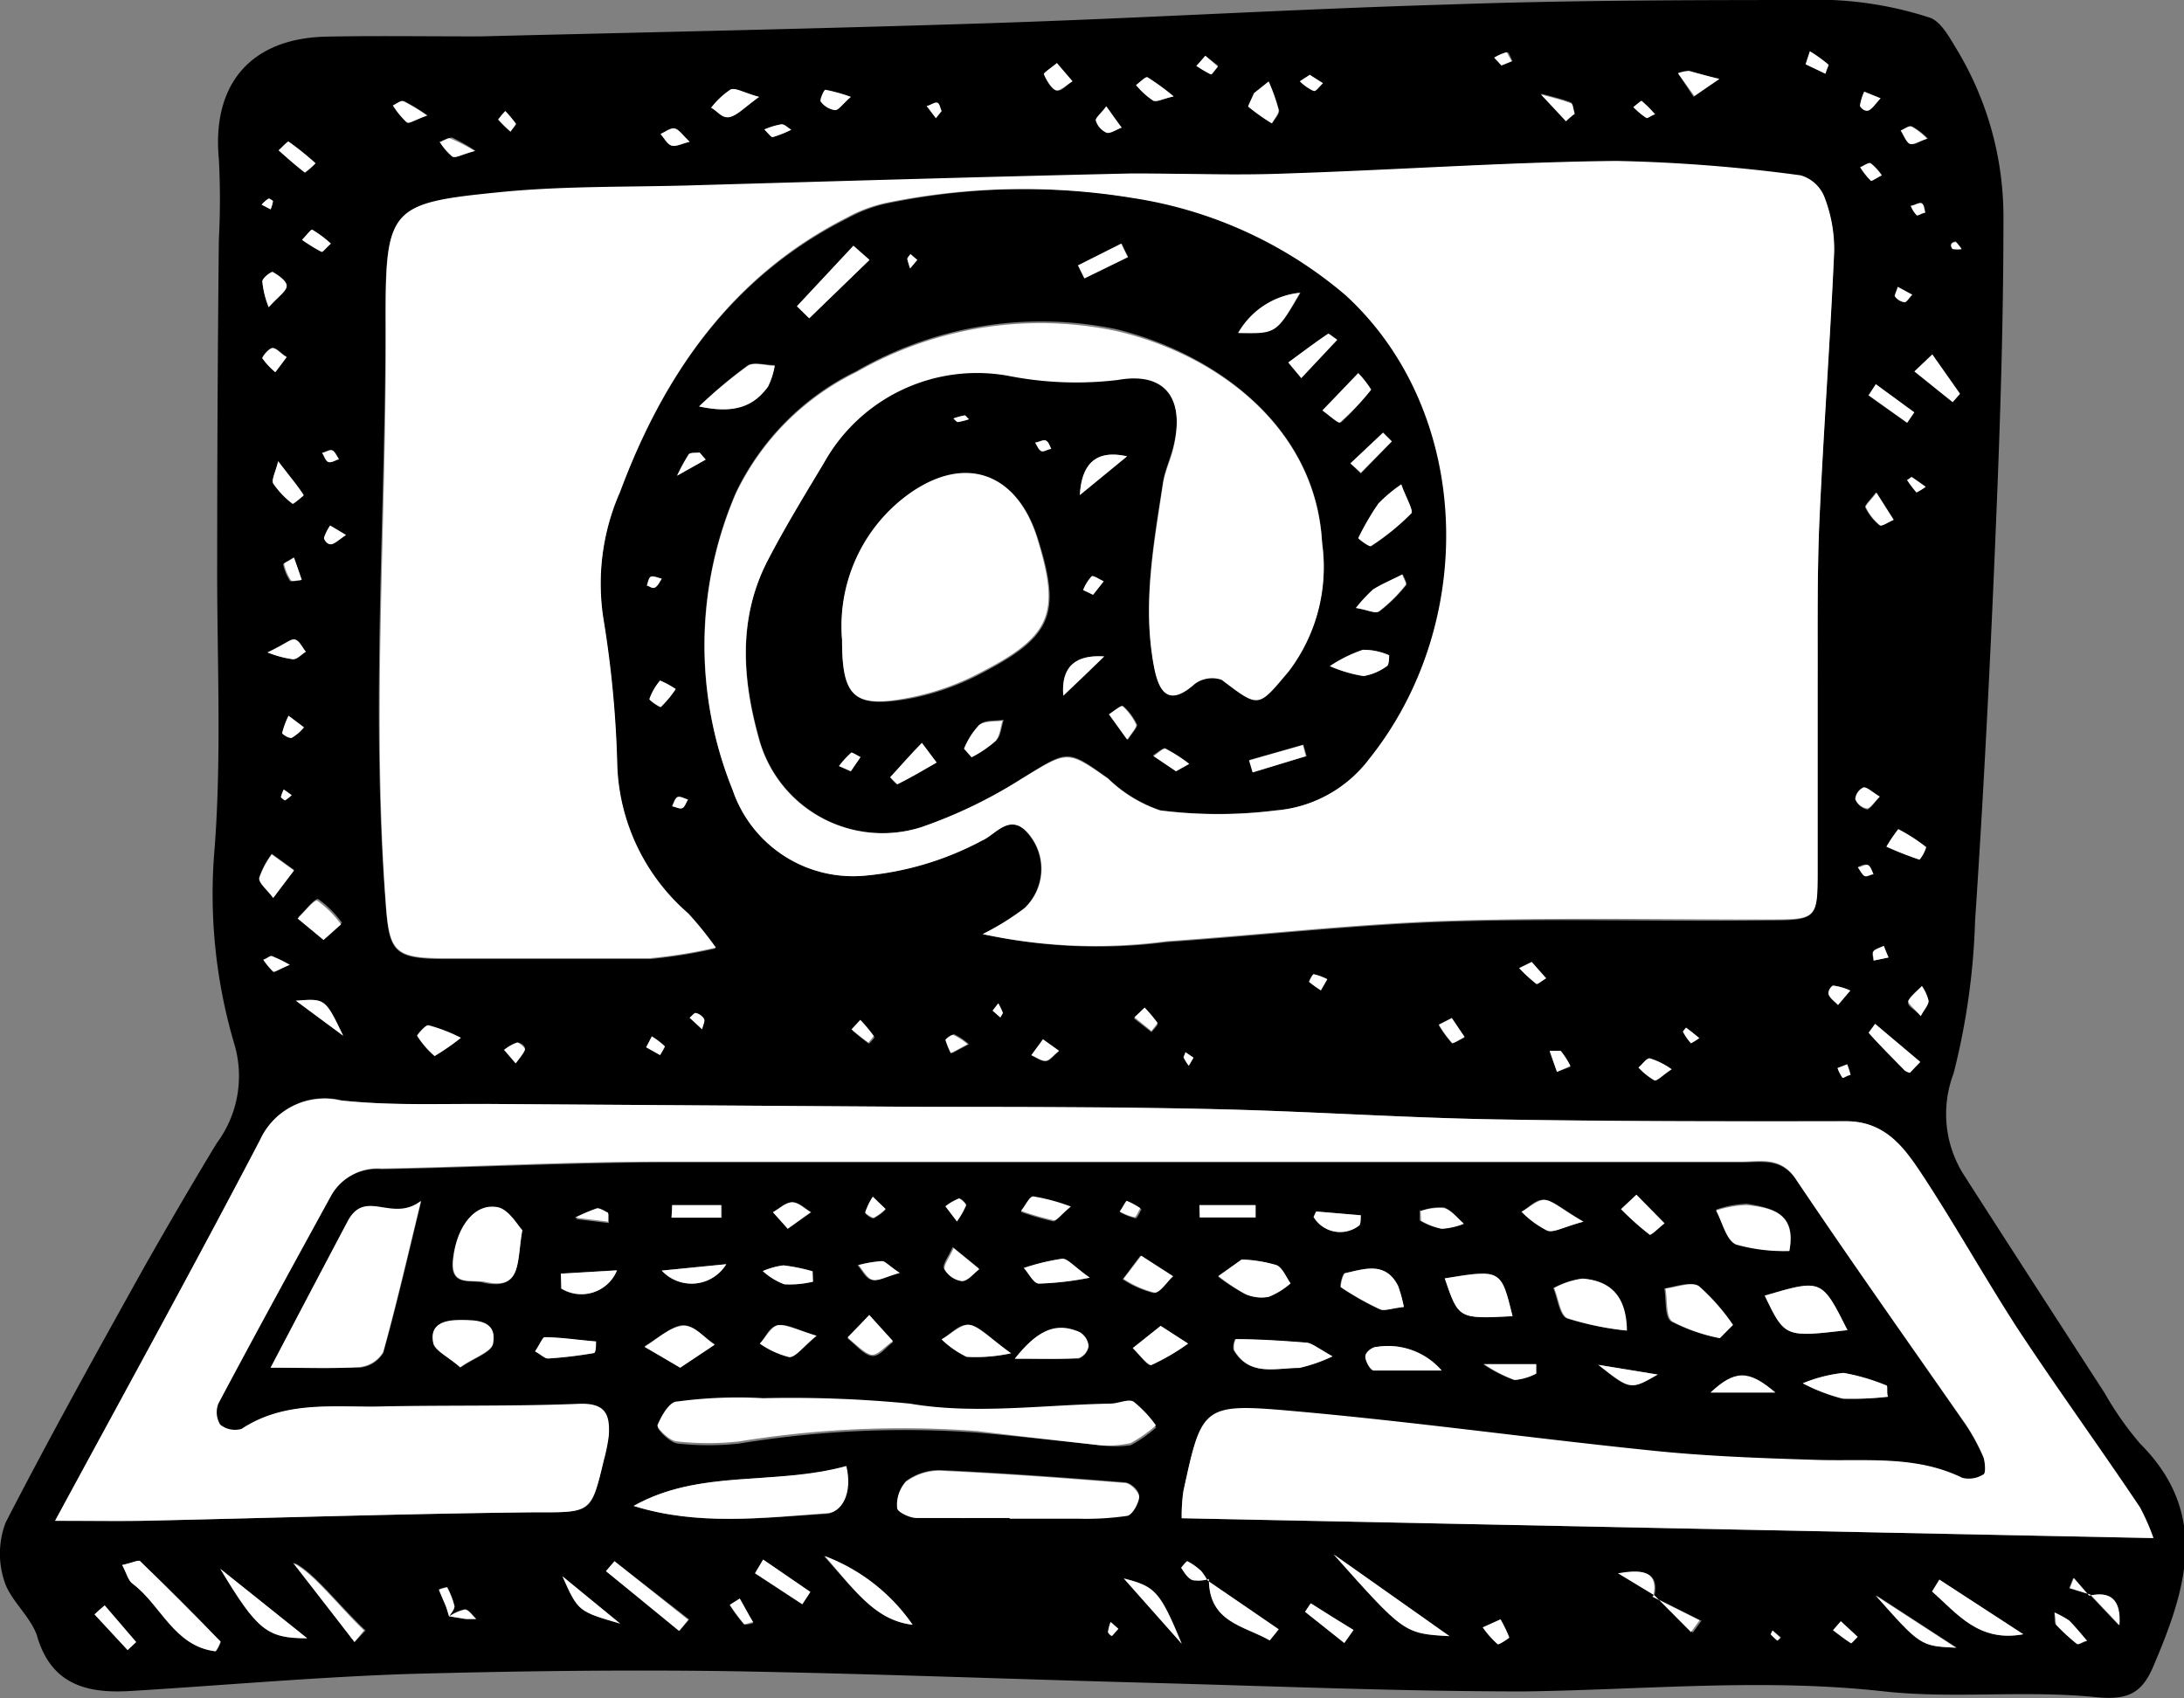 <svg xmlns="http://www.w3.org/2000/svg" width="92.41" height="71.86" viewBox="0 0 92.41 71.86"><rect x="0" y="0" width="92.41" height="71.86" fill="#808080" stroke="none"/><title>Computer</title><path d="M20.32,1.54c6.86-.17,14.22-.32,21.57-.56C48.36.77,54.83.38,61.3.19,66.7,0,72.11,0,77.51,0a15.4,15.4,0,0,1,4.12.74c.47.14.84.81,1.14,1.31a13.71,13.71,0,0,1,2,7.26c0,4.64-.16,9.28-.36,13.92-.22,5.25-.49,10.5-.84,15.74a29.68,29.68,0,0,1-.91,6.46,4.81,4.81,0,0,0,.39,4.22c2,3.12,4,6.21,6,9.3a13.65,13.65,0,0,0,1.5,2.14c3,3,1.93,6.23.54,9.48-.48,1.1-1.08,1.39-2.43,1.25-3-.3-6,.08-8.93-.24-5.08-.57-10.14-.07-15.21,0-5.25,0-10.5-.22-15.74-.36-6-.16-12.06-.4-18.09-.5-4.46-.06-8.92,0-13.37.12-3.92.13-7.84.48-11.77.72-1.87.12-3.41-.26-4-2.39C1.22,68.32.4,67.68.17,66.87a3.7,3.7,0,0,1,.07-2.44c1.88-3.65,3.88-7.25,5.88-10.84,1-1.76,2-3.48,3.05-5.21a4.76,4.76,0,0,0,.75-4.18,22.34,22.34,0,0,1-.84-8.29c.31-4.07.09-8.19.11-12.28q0-6.73.07-13.48a32.52,32.52,0,0,0,0-3.42c-.3-3.18,1.36-5.12,4.57-5.18C15.79,1.51,17.81,1.54,20.32,1.54ZM19,68.4l.72.1.43,0c-.16-.14-.32-.4-.48-.4a1.8,1.8,0,0,0-.67.3c.08-.14.25-.31.23-.44a3.4,3.4,0,0,0-.31-.8,1.51,1.51,0,0,0-.35.1l.28.66C18.94,68.1,19,68.25,19,68.4Zm69.37-.87-.65-.75-.17.43.87.27,1.23,1.3C89.76,67.7,89.3,67.32,88.4,67.53ZM70,67.51l1.63,1.58.36-.5-2-1c.27-1.17-.6-1.14-1.49-1ZM51.09,66.9a2,2,0,0,0-.27-.42,2.64,2.64,0,0,0-.58-.41s-.28.25-.26.28c.13.19.27.44.48.52a1.54,1.54,0,0,0,.7-.05c0,1.85,1.5,2,2.57,2.6.13-.16.26-.31.38-.47C53.11,68.26,52.1,67.58,51.09,66.9ZM41.58,39.53a22.7,22.7,0,0,0,7.78.34c3.93-.27,7.85-.72,11.78-.86,4.55-.15,9.1,0,13.65-.06,2.06,0,2.09-.05,2.11-2,0-2.64,0-5.27,0-7.91,0-2.28,0-4.56.07-6.84.17-3.84.46-7.68.63-11.53a6.13,6.13,0,0,0-.42-2.31,1.54,1.54,0,0,0-1-.9,68.1,68.1,0,0,0-7.8-.61c-4.64,0-9.28.38-13.92.53-2.19.07-4.38-.07-6.57,0-6.28.14-12.57.33-18.85.51-2.63.07-5.27,0-7.88.28-4.65.46-4.86.65-4.85,5.35,0,8.22-.63,16.44,0,24.66.15,2.12.33,2.39,2.49,2.41,2.9,0,5.79,0,8.69,0a21.48,21.48,0,0,0,2.79-.45,14.86,14.86,0,0,0-1.17-1.45,8.69,8.69,0,0,1-3-6.23,45.11,45.11,0,0,0-.59-6.26,9.65,9.65,0,0,1,.71-5.36c1.86-5,4.75-9.15,9.65-11.61a6.07,6.07,0,0,1,1.66-.62A28.79,28.79,0,0,1,48,8.37a18.07,18.07,0,0,1,9,4.11c5.34,4.91,5.61,13.85,1,19.63A5.55,5.55,0,0,1,54,34.29a19.6,19.6,0,0,1-4.9,0,5.85,5.85,0,0,1-2.21-1.35c-1.75-1.26-1.7-1.21-3.64,0A20.21,20.21,0,0,1,39,35a5.42,5.42,0,0,1-6.86-3.68c-.73-2.58-.93-5.19.38-7.68.73-1.4,1.55-2.74,2.36-4.09a7.41,7.41,0,0,1,7.82-3.67A14.82,14.82,0,0,0,47.3,16c2-.36,2.85.81,2.35,2.88-.12.51-.36,1-.44,1.51-.4,2.58-.88,5.15-.38,7.76.2,1.05.61,1.7,1.73.71a1.24,1.24,0,0,1,1.13-.17c1.6,1.21,1.53,1.2,2.85-.37a7.26,7.26,0,0,0,1.4-5.4c-.27-4.91-4.58-8-8.75-9a15.62,15.62,0,0,0-10.95,1.78,11,11,0,0,0-5.1,5.13A16.3,16.3,0,0,0,31,33.43a5.38,5.38,0,0,0,5.54,3.63,12.93,12.93,0,0,0,5-1.49c.61-.26,1.23-1.25,2-.24a2.29,2.29,0,0,1-.2,3.1A11.18,11.18,0,0,1,41.58,39.53ZM2.33,64.36c1.56,0,2.61,0,3.66,0,5.51-.12,11-.3,16.54-.36,2.5,0,2.5.09,3-2.21a7.21,7.21,0,0,0,.2-1c.06-.93-.15-1.41-1.32-1.35-2.78.14-5.56.05-8.35.11-2,0-4-.26-5.87.95a1,1,0,0,1-.9-.18,1,1,0,0,1-.08-.89c1.56-2.94,3.16-5.86,4.76-8.78a2.25,2.25,0,0,1,2.18-1.17c3.91-.07,7.83-.27,11.74-.29,10.6,0,21.2,0,31.8,0,4.65,0,9.3,0,14,0,.84,0,1.69-.21,2.33.76,2.34,3.48,4.77,6.91,7.16,10.36a8.49,8.49,0,0,1,.75,1.39c.09.22.13.66,0,.72a1.15,1.15,0,0,1-.9.15c-2-1-4.11-.69-6.2-.76-2.27-.07-4.55-.15-6.81-.38-5.12-.52-10.22-1.24-15.35-1.69-3.8-.34-3.82-.2-4.6,3.4A7.56,7.56,0,0,0,50,64.25l41.09.84a9.5,9.5,0,0,0-.57-1.3c-1.73-2.53-3.51-5-5.19-7.58-1.39-2.12-2.63-4.34-4-6.46-.76-1.15-1.56-2.3-3.24-2.3-5,0-9.94,0-14.91-.08-3.91-.07-7.81-.34-11.72-.43-4.16-.09-8.33-.07-12.49-.1l-18-.12c-2.17,0-4.34.08-6.49-.15A3,3,0,0,0,11,48.25C8.25,53.51,5.39,58.71,2.33,64.36Zm33.3-37.28c0,2.46.51,2.93,3,2.46a10.91,10.91,0,0,0,2.91-1.05c3-1.56,3.39-2.52,2.36-5.75-.92-2.85-3.24-3.5-5.64-1.62A6.89,6.89,0,0,0,35.63,27.08ZM46.52,61.16a4.57,4.57,0,0,0,1.33,0,5.76,5.76,0,0,0,1.07-.75,5,5,0,0,0-.94-1c-.23-.14-.66.07-1,.08-2.83,0-5.73.46-8.47,0a52,52,0,0,0-6.21-.23,19.15,19.15,0,0,0-3.63.14c-.34,0-.67.63-.84,1,0,.11.52.66.84.69a12,12,0,0,0,2.61,0,43.16,43.16,0,0,1,10.09-.46C43.18,60.79,45,61,46.52,61.16ZM11.45,57.88c1.55,0,2.67,0,3.77,0a1.31,1.31,0,0,0,1-.63c.54-1.94,1-3.9,1.6-6.4-1.23.94-2.35-.55-3.1.86C13.7,53.59,12.7,55.5,11.45,57.88Zm31.27,6.36v0c1,0,1.93,0,2.89,0a12.1,12.1,0,0,0,2.09-.12c.23,0,.49-.51.5-.79s-.37-.58-.6-.6c-2.61-.21-5.23-.4-7.84-.52a2.38,2.38,0,0,0-1.43.47A1.43,1.43,0,0,0,38,63.8c0,.16.52.41.81.42C40.09,64.26,41.4,64.24,42.72,64.24Zm-15.91-.51c2.69.84,5.41.51,8.09.34.68,0,1.14-.9.86-2C32.75,62.88,29.6,62.16,26.81,63.73ZM22.1,52.06c-.19-.19-.52-.81-1-.91-1-.24-1.78.74-1.94,2.15-.15,1.2.78.82,1.36,1C22.1,54.6,21.86,53.39,22.1,52.06ZM5.17,66.23c.19.36.25.65.44.79,1.21.91,1.75,2.64,3.5,2.86.06,0,.26-.37.22-.41-1.11-1.15-2.25-2.29-3.4-3.4C5.87,66,5.62,66.13,5.17,66.23Zm73-9.94c-1.09-2.17-1.09-2.17-3.5-1.46C75.52,56.6,75.52,56.6,78.17,56.29Zm-2.46-3.35c.33-1.6-.74-1.82-1.79-2a4.45,4.45,0,0,0-1.31.25c.27.5.43,1.26.85,1.44A7.39,7.39,0,0,0,75.71,52.94ZM64,55.7c-.52-2-.52-2-2.87-1.6C61.75,55.82,61.75,55.82,64,55.7Zm4.8.61c0-1.5-.73-2.11-1.87-2.2a3.51,3.51,0,0,0-1.21.4c.19.45.26,1.15.57,1.28A12.62,12.62,0,0,0,68.84,56.31ZM56.38,57.4c-.68-.36-.89-.56-1.12-.58-1-.08-2-.12-3-.15a.76.76,0,0,0-.07.46c.66,1.14,1.78.74,2.76.76A6.67,6.67,0,0,0,56.38,57.4Zm16.39-.77.51-.56a8.77,8.77,0,0,0-1.44-1.64c-.3-.21-.93,0-1.42.1.09.49,0,1.22.3,1.4A7.52,7.52,0,0,0,72.77,56.63ZM56.43,65.78c3,3.35,3,3.35,4.9,3.46ZM52.54,53.3l-1,.73a8.67,8.67,0,0,0,1.13.73,1.68,1.68,0,0,0,1,.12,3.19,3.19,0,0,0,.92-.57c-.19-.26-.33-.65-.59-.77A6,6,0,0,0,52.54,53.3ZM9.32,66.39c1.57,2.62,2,2.94,3.66,2.94ZM29.58,17.2c1.52.33,2.33,0,2.92-.87a3.13,3.13,0,0,0,.28-.88c-.38,0-.86-.14-1.13,0A19.64,19.64,0,0,0,29.58,17.2Zm-.8,40.68,1.46-1c-.46-.29-.94-.84-1.37-.8s-1.07.57-1.6.89Zm-9.31,0c.56-.39,1.32-.64,1.39-1,.19-1-.73-1-1.4-1s-1.31.17-1.12,1C18.42,57.19,19,57.43,19.47,57.86ZM59.4,55.31a5.66,5.66,0,0,0-.26-.89c-.53-1.05-1.42-.72-2.24-.54-.1,0-.23.56-.17.6a12.21,12.21,0,0,0,1.65.93C58.58,55.49,58.87,55.37,59.4,55.31ZM85.61,69.16l-3.55-2.31-.31.5C82.82,68.29,83.72,69.51,85.61,69.16ZM59.29,20.5a6.15,6.15,0,0,0-.94.81,11.12,11.12,0,0,0-.85,1.46s.47.39.53.34a10.21,10.21,0,0,0,1.68-1.38C59.82,21.62,59.52,21.12,59.29,20.5ZM15,69.49l.47-.49c-1.16-1.09-2.13-2.4-3-2.86ZM76.28,58.54a7.7,7.7,0,0,0,1.66.65,13.49,13.49,0,0,0,1.9-.08c0-.16,0-.46-.07-.48A8.58,8.58,0,0,0,78,58.1,6.25,6.25,0,0,0,76.28,58.54Zm-33.5-1.27c-.89-.64-1.28-1.12-1.74-1.2s-.8.39-1.2.61a4.07,4.07,0,0,0,1.06.74A7.07,7.07,0,0,0,42.78,57.27ZM26,66.07l-.36.42L28.77,69l.39-.47Zm12.58,2.69a7.92,7.92,0,0,0-3.72-2.91C36.24,67.39,37.06,68.57,38.62,68.76Zm9.67-15.62-.75,1a4.21,4.21,0,0,0,1.31.58c.24,0,.52-.45.79-.69ZM36.79,11l-.68-.6-2.39,2.56.52.51ZM61,58a3,3,0,0,0-2.75-1c-.16,0-.48.27-.48.41s.22.58.36.59C58.93,58,59.76,58,61,58ZM34.55,56.53c-.78-.24-1.22-.51-1.62-.45s-.52.51-.78.78a3.73,3.73,0,0,0,1.24.57C33.66,57.45,34,57,34.55,56.53ZM50,69.56c-.92-2.24-1.12-2.42-2.44-2.76ZM67,51.7c-.85-.5-1.22-.86-1.62-.92s-.67.32-1,.5a4.07,4.07,0,0,0,1.09.8C65.71,52.18,66.11,51.93,67,51.7Zm12.4,15.82c1.9,2.14,1.9,2.14,3.4,2.21ZM49.11,56.11l-1.18.94c.26.25.62.77.78.72a9.17,9.17,0,0,0,1.56-.91Zm-12.33-.46-.91,1c.34.26.66.67,1,.73s.61-.37.92-.58Zm6.16,1.85c1.19,0,2,0,2.7,0a.67.67,0,0,0,.42-.51.77.77,0,0,0-.38-.59C44.71,56,43.92,56.24,42.94,57.5ZM50.75,51l0,.52h2.36V51Zm6.72-35.21L56,17.37c.25.18.68.56.74.51A10.93,10.93,0,0,0,58,16.49,4.39,4.39,0,0,0,57.47,15.79Zm-9.78,3.52c-1.38-.3-1.93.39-2,1.64Zm4.7-5.22c1.64,0,1.64,0,2.64-1.7A3.41,3.41,0,0,0,52.39,14.09Zm5,11.64c.51.08.84.24,1,.13a6.42,6.42,0,0,0,1.11-1.1c.06-.06-.09-.3-.14-.45-.41.21-.84.39-1.23.63A6.39,6.39,0,0,0,57.37,25.73ZM46.72,27.78c-1.2-.08-1.83.42-1.73,1.66C45.57,28.89,46.15,28.34,46.72,27.78Zm9.55.41a5.85,5.85,0,0,0,1.41.42,2.33,2.33,0,0,0,1-.43c.09-.06.1-.45.08-.45a2.66,2.66,0,0,0-1.11-.23A6,6,0,0,0,56.27,28.19ZM11.56,38l.88-1.19-.94-.68a3.61,3.61,0,0,0-.53,1C10.94,37.38,11.28,37.64,11.56,38Zm2.13,1.76.78-.71a4.4,4.4,0,0,0-1-1c-.13-.07-.55.48-.84.75ZM80.81,45.4l.44-.46-1.91-1.61c-.09.13-.29.35-.27.38.49.54,1,1.06,1.52,1.59A.74.74,0,0,0,80.81,45.4ZM69.24,50.56l-.65.61a12.29,12.29,0,0,0,1.21,1.08c.06,0,.41-.31.63-.48ZM46.11,54.07c-.68-.48-.94-.82-1.17-.8a9.31,9.31,0,0,0-1.62.39c.22.24.41.64.64.66A12.72,12.72,0,0,0,46.11,54.07ZM22.64,57.19c.26.14.41.31.56.3a18.13,18.13,0,0,0,1.93-.23c.05,0,.06-.32.09-.49-.73-.06-1.45-.14-2.18-.18C23,56.59,22.86,56.85,22.64,57.19ZM32.29,66l-.35.58,2,1.31.34-.52Zm23-34-.14-.49-2.28.65.15.51Zm-14.46-.33.33.34a4.9,4.9,0,0,0,1-.68c.2-.21.21-.57.31-.87-.35.05-.79,0-1,.19A3.26,3.26,0,0,0,40.79,31.69ZM55.58,51.5a1.31,1.31,0,0,0,1.92.37c.08,0,0-.29.08-.44l-1.88-.16S55.64,51.38,55.58,51.5ZM14.52,43.83c-.76-1.58-.76-1.58-2-1.48ZM23.73,53.9l0,.63a1.62,1.62,0,0,0,2.35-.77ZM54.51,15.34l.55.66,1.52-1.62c-.13-.09-.34-.29-.38-.26C55.62,14.51,55.07,14.93,54.51,15.34ZM39.63,32.27,39,31.44c-.45.48-.9,1-1.34,1.45,0,0,.26.32.3.3C38.5,32.93,39,32.63,39.63,32.27ZM56.88,69.53l.39-.55c-.61-.37-1.21-.75-1.81-1.13l-.24.36ZM28.44,51c0,.18,0,.36,0,.53h2.1V51Zm16.87.11a8.21,8.21,0,0,0-1.59-.43c-.16,0-.34.4-.52.61a11.4,11.4,0,0,0,1.38.4C44.72,51.66,44.9,51.39,45.31,51.06ZM23.8,66.71c.66,1.48.66,1.48,2.44,2ZM34.4,54.24l0-.44a7.67,7.67,0,0,0-1.23-.25,3.24,3.24,0,0,0-.87.24,2.84,2.84,0,0,0,.91.56A4.27,4.27,0,0,0,34.4,54.24Zm33.23,3.52c1.33,1.07,1.33,1.07,2.51.41Zm-22-46.53.27.55,1.84-.9c-.1-.19-.19-.38-.28-.57ZM32.12,4.1c-.66-.18-1-.4-1.21-.31a3.49,3.49,0,0,0-.82.77c.27.14.57.44.8.39S31.51,4.54,32.12,4.1Zm47.7,31.73a14.34,14.34,0,0,0,1.4.55,1.5,1.5,0,0,0,.28-.53,7.4,7.4,0,0,0-1.18-.76A7,7,0,0,0,79.82,35.83ZM19.5,43.92a6.82,6.82,0,0,0-1.37-.53c-.14,0-.51.4-.48.44a3.79,3.79,0,0,0,.74.86A10.1,10.1,0,0,0,19.5,43.92ZM81.76,15l-.73.7L82.62,17l.31-.35ZM53.68,3.45l-.6.49c-.09.2-.3.52-.25.57a8.75,8.75,0,0,0,1,.71c.11-.19.32-.4.29-.56A7.89,7.89,0,0,0,53.68,3.45ZM5.4,69.83l.36-.34L4.43,67.94c-.15.12-.29.25-.43.38Zm67-10.9h2.73C74,58,73.35,58,72.38,58.93ZM65,58.13l0-.4H62.75a6,6,0,0,0,1.3.67A2.44,2.44,0,0,0,65,58.13ZM28,53.77a1.72,1.72,0,0,0,2.73-.27Zm12.31-1c-.19.43-.45.75-.37.92a1,1,0,0,0,.73.48c.25,0,.48-.32.73-.51Zm19.76-1.57,0,.45A2.85,2.85,0,0,0,61,52a2.82,2.82,0,0,0,.91-.25c-.27-.23-.51-.56-.83-.66A2.42,2.42,0,0,0,60.11,51.25ZM11.77,19.52c-.12.49-.29.79-.21.94a3.71,3.71,0,0,0,.82.86s.48-.34.47-.36C12.65,20.63,12.4,20.34,11.77,19.52Zm26.3,34.35c-.45-.3-.62-.5-.79-.5a5.27,5.27,0,0,0-1,.17c.19.22.35.56.59.62S37.47,54,38.07,53.87ZM49.76,32.64l.53-.34a6.77,6.77,0,0,0-1-.64c-.1,0-.34.2-.51.31Zm37.17,35.6c0,.35,0,.46.06.51a8.65,8.65,0,0,0,.89.82c.07.05.28-.08.43-.13-.25-.29-.49-.59-.76-.86A4,4,0,0,0,86.93,68.24ZM44.72,2.67c-.25.21-.57.41-.55.47.11.26.28.59.51.68s.46-.24.7-.38Zm-7.79,48a2.77,2.77,0,0,0-.32.66c0,.05.27.26.36.23a2,2,0,0,0,.5-.37ZM33.33,52l1-.7c-.26-.15-.53-.43-.79-.42s-.54.27-.81.42Zm28.1-8.89-.55.28a4.9,4.9,0,0,0,.56.77c.05,0,.35-.16.53-.25ZM79.37,16.26l-.32.47,1.63,1.16.3-.44ZM66.26,5.13c.13-.11.25-.23.37-.35-.06-.15-.07-.41-.17-.45-.41-.16-.84-.25-1.26-.37ZM13.35,6.91C13,6.59,12.6,6.27,12.21,6c0,0-.28.24-.42.37.36.32.72.64,1.11.94A3.35,3.35,0,0,0,13.35,6.91Zm43.79,12.7.44.43,1.31-1.36-.37-.37ZM11.37,13c.41-.46.76-.68.76-.9s-.35-.45-.59-.59c-.06,0-.42.25-.44.4A3.91,3.91,0,0,0,11.37,13Zm68,7.84c-.24.32-.49.55-.45.63a2.23,2.23,0,0,0,.6.76c.08.06.38-.15.58-.23ZM14,10.31a4.77,4.77,0,0,0-.79-.59c-.05,0-.28.28-.43.43a7.11,7.11,0,0,0,.83.51S13.76,10.48,14,10.31ZM29.18,6c-.27-.26-.42-.51-.62-.56s-.4.14-.61.23c.15.17.28.43.46.49S28.84,6.09,29.18,6ZM72.75,3.34c-.55-.13-.91-.24-1.28-.3A1.41,1.41,0,0,0,71,3.1l.66,1ZM36,4.1a7.2,7.2,0,0,0-1.08-.3s-.25.42-.19.5a.91.91,0,0,0,.6.36C35.45,4.67,35.61,4.42,36,4.1Zm-17.9.79a8.33,8.33,0,0,0-1-.61c-.11,0-.29.12-.44.18a3.49,3.49,0,0,0,.59.72C17.3,5.25,17.59,5.06,18.07,4.89ZM46.81,4.5c-.23.31-.48.51-.44.61a.83.83,0,0,0,.46.51c.17,0,.41-.14.63-.22C47.27,5.15,47.09,4.89,46.81,4.5ZM28.59,29.16a4,4,0,0,0-.66-.36,2.44,2.44,0,0,0-.45.78c0,.06.43.38.48.34A4.51,4.51,0,0,0,28.59,29.16ZM64.81,40.71l-.53.26a6.59,6.59,0,0,0,.73.67s.26-.15.41-.24ZM81.27,43c.16-.28.34-.47.33-.65a1.81,1.81,0,0,0-.28-.62c-.2.2-.47.38-.57.62S81,42.68,81.27,43ZM44.81,44.47,44.13,44l-.49.67c.21.09.42.25.61.24S44.57,44.66,44.81,44.47Zm21.07.89.57-.21a3.69,3.69,0,0,0-.41-.64c-.09-.08-.31,0-.47,0C65.67,44.76,65.77,45.06,65.88,45.36Zm4.85-.11a3.21,3.21,0,0,0-.92-.46c-.14,0-.32.25-.48.39a3.06,3.06,0,0,0,.67.54C70.11,45.76,70.34,45.51,70.73,45.25Zm-23-13.95c.21-.33.42-.54.38-.64a2.48,2.48,0,0,0-.58-.78c-.05,0-.38.22-.57.35ZM29.86,19.45l-.26-.3c-.16,0-.39,0-.46.08a7.84,7.84,0,0,0-.49.9Zm1.44,48.2-.42.29a8.08,8.08,0,0,0,.6.81c.05,0,.25,0,.39-.07C31.68,68.34,31.5,68,31.3,67.65ZM12.13,15.11c-.23-.16-.42-.39-.6-.38s-.46.38-.43.43a3.06,3.06,0,0,0,.55.59C11.8,15.56,11.94,15.37,12.13,15.11Zm8-8.72a7.59,7.59,0,0,0-1-.57c-.12,0-.3.09-.45.14a2.56,2.56,0,0,0,.54.67C19.26,6.7,19.54,6.54,20.09,6.39Zm61.45-.52a3,3,0,0,0-.67-.52c-.11,0-.29.11-.45.17.12.2.2.47.37.56S81.17,6,81.54,5.87ZM29.71,43.56c0-.18.13-.34.08-.44a.56.56,0,0,0-.35-.25c-.06,0-.17.13-.26.2Zm10.78,8.13a3.61,3.61,0,0,0,.4-.68c0-.07-.23-.31-.3-.29a2.35,2.35,0,0,0-.57.33Zm7.94-9-.45.41.74.58c.09-.11.28-.3.26-.34A5.89,5.89,0,0,0,48.43,42.64Zm-1,8.63a2.4,2.4,0,0,0,.62.24c.07,0,.17-.25.25-.38a2.89,2.89,0,0,0-.57-.31S47.52,51.06,47.38,51.27Zm-11-8.11-.37.4c.23.19.47.39.71.56,0,0,.25-.25.23-.28A7.08,7.08,0,0,0,36.4,43.16Zm43.14-9.45c-.32-.19-.52-.41-.69-.39a.6.6,0,0,0-.35.5.66.66,0,0,0,.49.39C79.14,34.21,79.29,34,79.54,33.71Zm-53.81,18v-.38c-.15-.07-.33-.23-.46-.19a7,7,0,0,0-.94.4ZM21.82,45c.18-.25.35-.4.39-.58s-.24-.32-.33-.3a1.89,1.89,0,0,0-.55.31ZM36,32.64l.41-.6c-.14-.07-.35-.23-.4-.18a3.9,3.9,0,0,0-.51.56ZM27.34,44.32l.59.33c.08-.13.23-.34.2-.37a3.2,3.2,0,0,0-.55-.42C27.51,44,27.45,44.12,27.34,44.32Zm28.82-2.88a2.33,2.33,0,0,0-.57-.21c-.06,0-.22.3-.2.32a4.54,4.54,0,0,0,.5.36ZM12.21,30.29a3.54,3.54,0,0,0-.27.73c0,.05.31.25.41.2a1.9,1.9,0,0,0,.51-.44Zm2.43-7.65-.67-.4a2,2,0,0,0-.26.52c0,.08.23.29.32.27S14.35,22.83,14.64,22.64ZM69.11,4.53a3.27,3.27,0,0,0,.55.46c.07,0,.25-.1.37-.15a5.11,5.11,0,0,0-.57-.57S69.26,4.42,69.11,4.53Zm-5.62,64-.75.34a3.9,3.9,0,0,0,.63.71c.06,0,.51-.24.49-.28A5.64,5.64,0,0,0,63.49,68.53Zm14.4.08-.33.38c.25.19.49.38.76.55,0,0,.18-.17.28-.27ZM79.57,4.16l-.69-.28a2.22,2.22,0,0,0-.18.59c0,.07.29.24.37.2S79.35,4.4,79.57,4.16Zm-24.15-1L55,3.44a2,2,0,0,0,.56.41c.08,0,.25-.21.38-.33Zm24.2,4.25a2.33,2.33,0,0,0-.47-.51c-.09,0-.29.11-.44.17a3.14,3.14,0,0,0,.45.57S79.41,7.53,79.62,7.42ZM11.32,27.61a4.54,4.54,0,0,0,1.08.29c.19,0,.36-.21.54-.32-.15-.18-.26-.44-.44-.51S12.14,27.22,11.32,27.61ZM49.66,4.08a9.88,9.88,0,0,0-1.11-.81c-.08,0-.32.21-.48.33a3.35,3.35,0,0,0,.71.65C48.93,4.34,49.2,4.18,49.66,4.08ZM76.4,2.72l.84.4c0-.13.17-.35.13-.38a6.34,6.34,0,0,0-.79-.57Zm-64,20.88c-.21.14-.43.24-.42.29a2,2,0,0,0,.28.68c0,.07.31,0,.47,0C12.67,24.24,12.56,23.94,12.44,23.6ZM29.11,33.84c-.15,0-.33-.15-.44-.11s-.16.25-.23.39c.14,0,.32.13.43.08S29,34,29.11,33.84Zm-16.77-.19L12,33.41a1.39,1.39,0,0,0-.12.32s.14.15.17.14A1.42,1.42,0,0,0,12.34,33.65Zm2-14.22c-.09-.13-.15-.32-.28-.37s-.28.06-.43.1c.09.14.14.35.26.39S14.19,19.48,14.34,19.43ZM44.48,19c-.07-.13-.13-.32-.24-.36s-.29.05-.44.09c.08.13.14.31.26.36S44.34,19,44.48,19ZM41,17.74c-.06-.06-.13-.17-.18-.16a2.85,2.85,0,0,0-.48.13c.07.05.13.16.19.15A2.7,2.7,0,0,0,41,17.74ZM78.29,41.92a2.63,2.63,0,0,0-.72-.21c-.06,0-.23.29-.19.39s.26.29.39.43ZM21.38,4.7a3.38,3.38,0,0,0-.3.36,6.26,6.26,0,0,0,.52.51c.08-.11.26-.28.23-.33A5.36,5.36,0,0,0,21.38,4.7Zm18.46,0c-.06-.12-.11-.32-.2-.34s-.29.09-.43.14L39.6,5Zm7.48,64.23L47,68.64a2.17,2.17,0,0,0-.11.42s.11.12.17.17Zm27.6.23a2.42,2.42,0,0,0,.31.25s.08-.08.13-.12L75,69A1.74,1.74,0,0,1,74.92,69.16ZM63.53,2.77,64,2.59c-.07-.13-.16-.38-.21-.38a2,2,0,0,0-.53.23Zm-12,0L51,2.36l-.33.43a5.41,5.41,0,0,0,.61.36S51.4,3,51.53,2.82ZM42,42.77l.33.29c0-.07.11-.15.1-.21a3.49,3.49,0,0,0-.19-.39Zm38.9-30.3-.61-.33c0,.14-.16.32-.12.4a.61.61,0,0,0,.41.25C80.66,12.8,80.77,12.62,80.91,12.47ZM83,10.54a2.22,2.22,0,0,0-.24-.32.23.23,0,0,0-.2.09.21.21,0,0,0,.06.2A1.15,1.15,0,0,0,83,10.54Zm-42,33.65a2.8,2.8,0,0,0-.62-.42c-.08,0-.35.15-.34.2a3.46,3.46,0,0,0,.25.6ZM80.85,8.71a1.24,1.24,0,0,0,.25.4c.06,0,.23-.07.36-.11,0-.14-.07-.37-.16-.4S81,8.67,80.85,8.71ZM11.07,8.66l.38.2a1.4,1.4,0,0,0,.1-.35s-.15-.13-.18-.11A1.43,1.43,0,0,0,11.07,8.66Zm1.19,32.17a6.26,6.26,0,0,0-.76-.37c-.1,0-.24.1-.36.15a3,3,0,0,0,.42.51S11.8,41,12.26,40.83Zm59.64,3.1c-.2-.16-.38-.31-.56-.44,0,0-.15.14-.13.17a2.27,2.27,0,0,0,.34.49A2.75,2.75,0,0,0,71.9,43.93Zm8-3.41c-.09-.21-.15-.35-.2-.49-.15.07-.34.11-.43.22s0,.26,0,.4ZM28,24.49c-.15,0-.33-.14-.45-.09s-.13.25-.18.38c.12,0,.28.13.35.08S27.93,24.62,28,24.49ZM50.5,44.76l-.34-.23c0,.08-.1.17-.08.22a2.07,2.07,0,0,0,.22.35ZM46.25,25.17l.45-.57c-.18-.08-.44-.26-.51-.21a1.89,1.89,0,0,0-.36.58ZM78.3,45.49c0-.15-.09-.3-.14-.45l-.41.16a1.76,1.76,0,0,0,.21.41S78.18,45.53,78.3,45.49ZM81.48,20.6c-.22-.15-.4-.29-.59-.41,0,0-.13.08-.2.12a5.25,5.25,0,0,0,.4.53A2.43,2.43,0,0,0,81.48,20.6ZM32.34,5.48c.16.15.29.34.36.32a4.69,4.69,0,0,0,.78-.31c-.14-.08-.28-.24-.41-.23A3.11,3.11,0,0,0,32.34,5.48ZM79.27,37c-.07-.14-.11-.33-.23-.39s-.28,0-.43.09c.09.13.16.3.28.37S79.14,37,79.27,37ZM38.81,11l-.29-.25c0,.07-.13.15-.13.21a3.57,3.57,0,0,0,.12.4Z"></path><path d="M41.58,39.53a11.18,11.18,0,0,0,1.78-1.1,2.29,2.29,0,0,0,.2-3.1c-.81-1-1.43,0-2,.24a12.93,12.93,0,0,1-5,1.49A5.38,5.38,0,0,1,31,33.43a16.3,16.3,0,0,1,.14-12.55,11,11,0,0,1,5.1-5.13A15.62,15.62,0,0,1,47.19,14c4.17.95,8.48,4,8.75,9a7.26,7.26,0,0,1-1.4,5.4c-1.32,1.57-1.25,1.58-2.85.37a1.24,1.24,0,0,0-1.13.17c-1.12,1-1.53.34-1.73-.71-.5-2.61,0-5.18.38-7.76.08-.51.32-1,.44-1.51.5-2.07-.32-3.24-2.35-2.88a14.82,14.82,0,0,1-4.61-.17,7.41,7.41,0,0,0-7.82,3.67c-.81,1.35-1.63,2.69-2.36,4.09-1.31,2.49-1.11,5.1-.38,7.68A5.42,5.42,0,0,0,39,35a20.21,20.21,0,0,0,4.24-2.05c1.94-1.17,1.89-1.22,3.64,0a5.85,5.85,0,0,0,2.21,1.35,19.6,19.6,0,0,0,4.9,0,5.55,5.55,0,0,0,3.94-2.18c4.63-5.78,4.36-14.72-1-19.63a18.07,18.07,0,0,0-9-4.11,28.79,28.79,0,0,0-10.43.2,6.07,6.07,0,0,0-1.66.62C31,11.65,28.1,15.81,26.24,20.8a9.65,9.65,0,0,0-.71,5.36,45.11,45.11,0,0,1,.59,6.26,8.69,8.69,0,0,0,3,6.23,14.86,14.86,0,0,1,1.17,1.45,21.48,21.48,0,0,1-2.79.45c-2.9,0-5.79,0-8.69,0-2.16,0-2.34-.29-2.49-2.41-.6-8.22.06-16.44,0-24.66,0-4.7.2-4.89,4.85-5.35,2.61-.26,5.25-.21,7.88-.28,6.28-.18,12.57-.37,18.85-.51,2.19,0,4.38.09,6.57,0,4.64-.15,9.28-.48,13.92-.53a68.1,68.1,0,0,1,7.8.61,1.54,1.54,0,0,1,1,.9,6.13,6.13,0,0,1,.42,2.31c-.17,3.85-.46,7.69-.63,11.53-.1,2.28-.06,4.56-.07,6.84,0,2.64,0,5.27,0,7.91,0,2-.05,2-2.11,2-4.55,0-9.1-.09-13.65.06-3.93.14-7.85.59-11.78.86A22.7,22.7,0,0,1,41.58,39.53Z" fill="#fff"></path><path d="M2.33,64.36C5.39,58.71,8.25,53.51,11,48.25a3,3,0,0,1,3.4-1.68c2.15.23,4.32.13,6.49.15L39,46.84c4.16,0,8.33,0,12.49.1,3.91.09,7.81.36,11.72.43,5,.09,9.94.09,14.91.08,1.68,0,2.48,1.15,3.24,2.3,1.39,2.12,2.63,4.34,4,6.46,1.68,2.55,3.46,5,5.19,7.58a9.5,9.5,0,0,1,.57,1.3L50,64.25a7.56,7.56,0,0,1,.07-1.14c.78-3.6.8-3.74,4.6-3.4,5.13.45,10.23,1.17,15.35,1.69,2.26.23,4.54.31,6.81.38,2.09.07,4.22-.21,6.2.76a1.15,1.15,0,0,0,.9-.15c.1-.06.06-.5,0-.72a8.49,8.49,0,0,0-.75-1.39C80.77,56.83,78.34,53.4,76,49.92c-.64-1-1.49-.76-2.33-.76-4.65,0-9.3,0-14,0-10.6,0-21.2,0-31.8,0-3.91,0-7.83.22-11.74.29A2.25,2.25,0,0,0,14,50.62c-1.6,2.92-3.2,5.84-4.76,8.78a1,1,0,0,0,.08.89,1,1,0,0,0,.9.18c1.83-1.21,3.88-.91,5.87-.95,2.79-.06,5.57,0,8.35-.11,1.17-.06,1.38.42,1.32,1.35a7.21,7.21,0,0,1-.2,1C25,64.09,25,64,22.53,64c-5.51.06-11,.24-16.54.36C4.94,64.38,3.89,64.36,2.33,64.36Z" fill="#fff"></path><path d="M35.63,27.08a6.89,6.89,0,0,1,2.59-6c2.4-1.88,4.72-1.23,5.64,1.62,1,3.23.67,4.19-2.36,5.75a10.91,10.91,0,0,1-2.91,1.05C36.14,30,35.63,29.54,35.63,27.08Z" fill="#fff"></path><path d="M46.52,61.16c-1.53-.18-3.34-.37-5.16-.6A43.16,43.16,0,0,0,31.27,61a12,12,0,0,1-2.61,0c-.32,0-.88-.58-.84-.69.17-.4.5-1,.84-1a19.15,19.15,0,0,1,3.63-.14,52,52,0,0,1,6.21.23c2.74.47,5.64.05,8.47,0,.35,0,.78-.22,1-.08a5,5,0,0,1,.94,1,5.76,5.76,0,0,1-1.07.75A4.57,4.57,0,0,1,46.52,61.16Z" fill="#fff"></path><path d="M11.45,57.88c1.25-2.38,2.25-4.29,3.26-6.2.75-1.41,1.87.08,3.1-.86-.61,2.5-1.06,4.46-1.6,6.4a1.31,1.31,0,0,1-1,.63C14.12,57.93,13,57.88,11.45,57.88Z" fill="#fff"></path><path d="M42.72,64.24c-1.32,0-2.63,0-3.95,0-.29,0-.81-.26-.81-.42a1.43,1.43,0,0,1,.37-1.11,2.38,2.38,0,0,1,1.43-.47c2.61.12,5.23.31,7.84.52.23,0,.61.4.6.6s-.27.74-.5.79a12.1,12.1,0,0,1-2.09.12c-1,0-1.93,0-2.89,0Z" fill="#fff"></path><path d="M26.81,63.73c2.79-1.57,5.94-.85,9-1.69.28,1.13-.18,2-.86,2C32.22,64.24,29.5,64.57,26.81,63.73Z" fill="#fff"></path><path d="M22.1,52.06c-.24,1.33,0,2.54-1.56,2.19-.58-.13-1.51.25-1.36-1,.16-1.41.95-2.39,1.94-2.15C21.58,51.25,21.91,51.87,22.1,52.06Z" fill="#fff"></path><path d="M5.17,66.23c.45-.1.7-.23.76-.16,1.15,1.11,2.29,2.25,3.4,3.4,0,0-.16.42-.22.41-1.75-.22-2.29-1.95-3.5-2.86C5.42,66.88,5.36,66.59,5.17,66.23Z" fill="#fff"></path><path d="M78.17,56.29c-2.65.31-2.65.31-3.5-1.46C77.08,54.12,77.08,54.12,78.17,56.29Z" fill="#fff"></path><path d="M75.71,52.94a7.39,7.39,0,0,1-2.25-.27c-.42-.18-.58-.94-.85-1.44A4.45,4.45,0,0,1,73.92,51C75,51.12,76,51.34,75.71,52.94Z" fill="#fff"></path><path d="M64,55.7c-2.29.12-2.29.12-2.87-1.6C63.52,53.72,63.52,53.72,64,55.7Z" fill="#fff"></path><path d="M68.84,56.31a12.62,12.62,0,0,1-2.51-.52c-.31-.13-.38-.83-.57-1.28a3.51,3.51,0,0,1,1.21-.4C68.11,54.2,68.82,54.81,68.84,56.31Z" fill="#fff"></path><path d="M56.38,57.4a6.67,6.67,0,0,1-1.4.49c-1,0-2.1.38-2.76-.76a.76.76,0,0,1,.07-.46c1,0,2,.07,3,.15C55.49,56.84,55.7,57,56.38,57.4Z" fill="#fff"></path><path d="M72.77,56.63a7.52,7.52,0,0,1-2-.7c-.29-.18-.21-.91-.3-1.4.49-.05,1.12-.31,1.42-.1a8.77,8.77,0,0,1,1.44,1.64Z" fill="#fff"></path><path d="M56.43,65.78l4.9,3.46C59.41,69.13,59.41,69.13,56.43,65.78Z" fill="#fff"></path><path d="M52.54,53.3a6,6,0,0,1,1.48.24c.26.12.4.51.59.77a3.19,3.19,0,0,1-.92.57,1.68,1.68,0,0,1-1-.12A8.67,8.67,0,0,1,51.55,54Z" fill="#fff"></path><path d="M9.32,66.39,13,69.33C11.3,69.33,10.89,69,9.32,66.39Z" fill="#fff"></path><path d="M29.58,17.2a19.64,19.64,0,0,1,2.07-1.72c.27-.17.75,0,1.13,0a3.13,3.13,0,0,1-.28.88C31.91,17.17,31.1,17.53,29.58,17.2Z" fill="#fff"></path><path d="M28.78,57.88,27.27,57c.53-.32,1.05-.84,1.6-.89s.91.51,1.37.8Z" fill="#fff"></path><path d="M19.47,57.86c-.5-.43-1-.67-1.13-1-.19-.81.43-1,1.12-1s1.59,0,1.4,1C20.79,57.22,20,57.47,19.47,57.86Z" fill="#fff"></path><path d="M59.4,55.31c-.53.06-.82.18-1,.1a12.21,12.21,0,0,1-1.65-.93c-.06,0,.07-.58.17-.6.82-.18,1.71-.51,2.24.54A5.66,5.66,0,0,1,59.4,55.31Z" fill="#fff"></path><path d="M85.61,69.16c-1.89.35-2.79-.87-3.86-1.81l.31-.5Z" fill="#fff"></path><path d="M59.29,20.5c.23.62.53,1.12.42,1.23A10.21,10.21,0,0,1,58,23.11c-.06.05-.54-.31-.53-.34a11.12,11.12,0,0,1,.85-1.46A6.15,6.15,0,0,1,59.29,20.5Z" fill="#fff"></path><path d="M15,69.49,12.4,66.14c.9.46,1.87,1.77,3,2.86Z" fill="#fff"></path><path d="M76.28,58.54A6.25,6.25,0,0,1,78,58.1a8.58,8.58,0,0,1,1.82.53c.07,0,0,.32.07.48a13.49,13.49,0,0,1-1.9.08A7.7,7.7,0,0,1,76.28,58.54Z" fill="#fff"></path><path d="M42.78,57.27a7.07,7.07,0,0,1-1.88.15,4.07,4.07,0,0,1-1.06-.74c.4-.22.84-.67,1.2-.61S41.89,56.63,42.78,57.27Z" fill="#fff"></path><path d="M26,66.07l3.12,2.48-.39.47-3.09-2.53Z" fill="#fff"></path><path d="M38.62,68.76c-1.56-.19-2.38-1.37-3.72-2.91A7.92,7.92,0,0,1,38.62,68.76Z" fill="#fff"></path><path d="M51.1,66.89l3,2.06c-.12.16-.25.31-.38.47-1.07-.63-2.58-.75-2.57-2.6Z" fill="#fff"></path><path d="M48.29,53.14l1.35.87c-.27.24-.55.71-.79.69a4.21,4.21,0,0,1-1.31-.58Z" fill="#fff"></path><path d="M36.79,11l-2.55,2.47-.52-.51,2.39-2.56Z" fill="#fff"></path><path d="M61,58c-1.22,0-2,0-2.87,0-.14,0-.36-.38-.36-.59s.32-.42.48-.41A3,3,0,0,1,61,58Z" fill="#fff"></path><path d="M34.55,56.53c-.6.48-.89.92-1.16.9a3.73,3.73,0,0,1-1.24-.57c.26-.27.49-.74.78-.78S33.77,56.29,34.55,56.53Z" fill="#fff"></path><path d="M50,69.56,47.55,66.8C48.87,67.14,49.07,67.32,50,69.56Z" fill="#fff"></path><path d="M67,51.7c-.85.23-1.25.48-1.53.38a4.07,4.07,0,0,1-1.09-.8c.33-.18.69-.53,1-.5S66.11,51.2,67,51.7Z" fill="#fff"></path><path d="M79.36,67.52l3.4,2.21C81.26,69.66,81.26,69.66,79.36,67.52Z" fill="#fff"></path><path d="M49.11,56.11l1.16.75a9.17,9.17,0,0,1-1.56.91c-.16,0-.52-.47-.78-.72Z" fill="#fff"></path><path d="M36.78,55.65l1,1.1c-.31.21-.65.63-.92.58s-.69-.47-1-.73Z" fill="#fff"></path><path d="M42.94,57.5c1-1.26,1.77-1.55,2.74-1.13a.77.77,0,0,1,.38.59.67.67,0,0,1-.42.51C44.89,57.53,44.13,57.5,42.94,57.5Z" fill="#fff"></path><path d="M50.75,51h2.38v.52H50.77Z" fill="#fff"></path><path d="M57.47,15.79a4.39,4.39,0,0,1,.55.7,10.93,10.93,0,0,1-1.33,1.39c-.06.05-.49-.33-.74-.51Z" fill="#fff"></path><path d="M47.69,19.31l-2,1.64C45.76,19.7,46.31,19,47.69,19.31Z" fill="#fff"></path><path d="M52.39,14.09A3.41,3.41,0,0,1,55,12.39C54,14.13,54,14.13,52.39,14.09Z" fill="#fff"></path><path d="M57.37,25.73a6.39,6.39,0,0,1,.73-.79c.39-.24.82-.42,1.23-.63.05.15.2.39.14.45a6.42,6.42,0,0,1-1.11,1.1C58.21,26,57.88,25.81,57.37,25.73Z" fill="#fff"></path><path d="M46.72,27.78c-.57.56-1.15,1.11-1.73,1.66C44.89,28.2,45.52,27.7,46.72,27.78Z" fill="#fff"></path><path d="M56.27,28.19a6,6,0,0,1,1.4-.69,2.66,2.66,0,0,1,1.11.23s0,.39-.08.45a2.33,2.33,0,0,1-1,.43A5.85,5.85,0,0,1,56.27,28.19Z" fill="#fff"></path><path d="M11.56,38c-.28-.38-.62-.64-.59-.84a3.61,3.61,0,0,1,.53-1l.94.68Z" fill="#fff"></path><path d="M13.69,39.78l-1.1-.91c.29-.27.71-.82.84-.75a4.4,4.4,0,0,1,1,1Z" fill="#fff"></path><path d="M80.81,45.4a.74.74,0,0,1-.22-.1c-.51-.53-1-1-1.52-1.59,0,0,.18-.25.27-.38l1.91,1.61Z" fill="#fff"></path><path d="M69.24,50.56l1.19,1.21c-.22.17-.57.53-.63.48a12.29,12.29,0,0,1-1.21-1.08Z" fill="#fff"></path><path d="M46.11,54.07a12.72,12.72,0,0,1-2.15.25c-.23,0-.42-.42-.64-.66a9.31,9.31,0,0,1,1.62-.39C45.17,53.25,45.43,53.59,46.11,54.07Z" fill="#fff"></path><path d="M22.64,57.19c.22-.34.32-.6.4-.6.73,0,1.45.12,2.18.18,0,.17,0,.48-.09.49a18.13,18.13,0,0,1-1.93.23C23.05,57.5,22.9,57.33,22.64,57.19Z" fill="#fff"></path><path d="M32.29,66l2,1.37-.34.52-2-1.31Z" fill="#fff"></path><path d="M55.25,32,53,32.69l-.15-.51,2.28-.65Z" fill="#fff"></path><path d="M40.79,31.69a3.26,3.26,0,0,1,.63-1c.24-.19.68-.14,1-.19-.1.3-.11.66-.31.87a4.9,4.9,0,0,1-1,.68Z" fill="#fff"></path><path d="M55.58,51.5c.06-.12.1-.23.12-.23l1.88.16c0,.15,0,.4-.08.44A1.31,1.31,0,0,1,55.58,51.5Z" fill="#fff"></path><path d="M14.52,43.83l-2-1.48C13.76,42.25,13.76,42.25,14.52,43.83Z" fill="#fff"></path><path d="M23.73,53.9l2.38-.14a1.62,1.62,0,0,1-2.35.77Z" fill="#fff"></path><path d="M54.51,15.34c.56-.41,1.11-.83,1.69-1.22,0,0,.25.17.38.26L55.06,16Z" fill="#fff"></path><path d="M39.63,32.27c-.62.36-1.13.66-1.66.92,0,0-.31-.29-.3-.3.44-.49.89-1,1.34-1.45Z" fill="#fff"></path><path d="M56.88,69.53l-1.66-1.32.24-.36c.6.38,1.2.76,1.81,1.13Z" fill="#fff"></path><path d="M28.44,51h2.07v.53h-2.1C28.43,51.31,28.44,51.13,28.44,51Z" fill="#fff"></path><path d="M45.31,51.06c-.41.33-.59.6-.73.58a11.4,11.4,0,0,1-1.38-.4c.18-.21.36-.62.52-.61A8.21,8.21,0,0,1,45.31,51.06Z" fill="#fff"></path><path d="M23.8,66.71l2.44,2C24.46,68.19,24.46,68.19,23.8,66.71Z" fill="#fff"></path><path d="M34.4,54.24a4.27,4.27,0,0,1-1.22.11,2.84,2.84,0,0,1-.91-.56,3.24,3.24,0,0,1,.87-.24,7.67,7.67,0,0,1,1.23.25Z" fill="#fff"></path><path d="M67.63,57.76l2.51.41C69,58.83,69,58.83,67.63,57.76Z" fill="#fff"></path><path d="M45.61,11.23l1.83-.92c.09.19.18.38.28.57l-1.84.9Z" fill="#fff"></path><path d="M32.12,4.1c-.61.44-.89.76-1.23.85s-.53-.25-.8-.39a3.49,3.49,0,0,1,.82-.77C31.12,3.7,31.46,3.92,32.12,4.1Z" fill="#fff"></path><path d="M79.82,35.83a7,7,0,0,1,.5-.74,7.4,7.4,0,0,1,1.18.76,1.5,1.5,0,0,1-.28.53A14.34,14.34,0,0,1,79.82,35.83Z" fill="#fff"></path><path d="M19.5,43.92a10.1,10.1,0,0,1-1.11.77,3.79,3.79,0,0,1-.74-.86s.34-.47.48-.44A6.82,6.82,0,0,1,19.5,43.92Z" fill="#fff"></path><path d="M81.76,15l1.17,1.67-.31.35L81,15.72Z" fill="#fff"></path><path d="M53.68,3.45a7.89,7.89,0,0,1,.42,1.21c0,.16-.18.37-.29.56a8.75,8.75,0,0,1-1-.71s.16-.37.25-.57Z" fill="#fff"></path><path d="M5.4,69.83,4,68.32c.14-.13.28-.26.43-.38l1.33,1.55Z" fill="#fff"></path><path d="M70,67.51l-1.54-.93c.89-.15,1.76-.18,1.49,1Z" fill="#fff"></path><path d="M72.38,58.93c1-.93,1.59-1,2.73,0Z" fill="#fff"></path><path d="M65,58.13a2.44,2.44,0,0,1-.9.27,6,6,0,0,1-1.3-.67H65Z" fill="#fff"></path><path d="M28,53.77l2.73-.27A1.72,1.72,0,0,1,28,53.77Z" fill="#fff"></path><path d="M40.35,52.82l1.09.89c-.25.19-.48.5-.73.51a1,1,0,0,1-.73-.48C39.9,53.57,40.16,53.25,40.35,52.82Z" fill="#fff"></path><path d="M60.11,51.25a2.42,2.42,0,0,1,1-.12c.32.1.56.43.83.66A2.82,2.82,0,0,1,61,52a2.85,2.85,0,0,1-.87-.34Z" fill="#fff"></path><path d="M11.77,19.52c.63.82.88,1.11,1.08,1.44,0,0-.43.39-.47.36a3.71,3.71,0,0,1-.82-.86C11.48,20.31,11.65,20,11.77,19.52Z" fill="#fff"></path><path d="M38.07,53.87c-.6.17-.91.36-1.15.29s-.4-.4-.59-.62a5.27,5.27,0,0,1,1-.17C37.45,53.37,37.62,53.57,38.07,53.87Z" fill="#fff"></path><path d="M49.76,32.64,48.81,32c.17-.11.41-.35.51-.31a6.77,6.77,0,0,1,1,.64Z" fill="#fff"></path><path d="M86.93,68.24a4,4,0,0,1,.62.34c.27.27.51.57.76.86-.15,0-.36.18-.43.13a8.65,8.65,0,0,1-.89-.82S87,68.59,86.93,68.24Z" fill="#fff"></path><path d="M44.72,2.67l.66.77c-.24.14-.53.43-.7.38s-.4-.42-.51-.68C44.15,3.08,44.47,2.88,44.72,2.67Z" fill="#fff"></path><path d="M69.91,67.57l2,1-.36.5L70,67.51Z" fill="#fff"></path><path d="M36.93,50.64l.54.52a2,2,0,0,1-.5.37c-.09,0-.37-.18-.36-.23A2.77,2.77,0,0,1,36.93,50.64Z" fill="#fff"></path><path d="M33.33,52l-.63-.7c.27-.15.54-.42.81-.42s.53.27.79.42Z" fill="#fff"></path><path d="M61.43,43.08l.54.8c-.18.09-.48.3-.53.25a4.9,4.9,0,0,1-.56-.77Z" fill="#fff"></path><path d="M79.37,16.26,81,17.45l-.3.44-1.63-1.16Z" fill="#fff"></path><path d="M66.26,5.13,65.2,4c.42.12.85.21,1.26.37.1,0,.11.3.17.45C66.51,4.9,66.39,5,66.26,5.13Z" fill="#fff"></path><path d="M13.35,6.91a3.35,3.35,0,0,1-.45.39c-.39-.3-.75-.62-1.11-.94.14-.13.38-.39.42-.37C12.6,6.27,13,6.59,13.35,6.91Z" fill="#fff"></path><path d="M57.14,19.61l1.38-1.3.37.37L57.58,20Z" fill="#fff"></path><path d="M11.37,13a3.91,3.91,0,0,1-.27-1.09c0-.15.38-.43.44-.4.24.14.59.38.59.59S11.78,12.55,11.37,13Z" fill="#fff"></path><path d="M79.4,20.85,80.13,22c-.2.08-.5.29-.58.23a2.23,2.23,0,0,1-.6-.76C78.91,21.4,79.16,21.17,79.4,20.85Z" fill="#fff"></path><path d="M14,10.31c-.19.17-.34.37-.39.35a7.11,7.11,0,0,1-.83-.51c.15-.15.38-.46.43-.43A4.77,4.77,0,0,1,14,10.31Z" fill="#fff"></path><path d="M29.18,6c-.34.08-.59.22-.77.16s-.31-.32-.46-.49c.21-.09.44-.28.61-.23S28.91,5.75,29.18,6Z" fill="#fff"></path><path d="M72.75,3.34l-1.06.72L71,3.1A1.41,1.41,0,0,1,71.47,3C71.84,3.1,72.2,3.21,72.75,3.34Z" fill="#fff"></path><path d="M36,4.1c-.36.32-.52.57-.67.56a.91.91,0,0,1-.6-.36c-.06-.08.14-.51.19-.5A7.2,7.2,0,0,1,36,4.1Z" fill="#fff"></path><path d="M18.07,4.89c-.48.17-.77.36-.86.29a3.49,3.49,0,0,1-.59-.72c.15-.06.33-.22.44-.18A8.33,8.33,0,0,1,18.07,4.89Z" fill="#fff"></path><path d="M46.81,4.5c.28.39.46.65.65.9-.22.08-.46.26-.63.22a.83.83,0,0,1-.46-.51C46.33,5,46.58,4.81,46.81,4.5Z" fill="#fff"></path><path d="M28.59,29.16a4.51,4.51,0,0,1-.63.76c-.05,0-.5-.28-.48-.34a2.44,2.44,0,0,1,.45-.78A4,4,0,0,1,28.59,29.16Z" fill="#fff"></path><path d="M64.81,40.71l.61.69c-.15.09-.36.27-.41.24a6.59,6.59,0,0,1-.73-.67Z" fill="#fff"></path><path d="M81.27,43c-.25-.3-.56-.54-.52-.65s.37-.42.57-.62a1.81,1.81,0,0,1,.28.62C81.61,42.51,81.43,42.7,81.27,43Z" fill="#fff"></path><path d="M44.81,44.47c-.24.19-.39.4-.56.42s-.4-.15-.61-.24l.49-.67Z" fill="#fff"></path><path d="M65.88,45.36c-.11-.3-.21-.6-.31-.89.16,0,.38,0,.47,0a3.69,3.69,0,0,1,.41.64Z" fill="#fff"></path><path d="M70.73,45.25c-.39.26-.62.51-.73.47a3.06,3.06,0,0,1-.67-.54c.16-.14.34-.41.48-.39A3.21,3.21,0,0,1,70.73,45.25Z" fill="#fff"></path><path d="M47.69,31.3l-.77-1.07c.19-.13.52-.39.57-.35a2.48,2.48,0,0,1,.58.78C48.11,30.76,47.9,31,47.69,31.3Z" fill="#fff"></path><path d="M29.86,19.45l-1.21.68a7.84,7.84,0,0,1,.49-.9c.07-.09.3-.05.46-.08Z" fill="#fff"></path><path d="M31.3,67.65c.2.35.38.69.57,1-.14,0-.34.12-.39.07a8.08,8.08,0,0,1-.6-.81Z" fill="#fff"></path><path d="M88.4,67.53c.9-.21,1.36.17,1.28,1.25l-1.23-1.3Z" fill="#fff"></path><path d="M12.13,15.11l-.48.64a3.06,3.06,0,0,1-.55-.59c0-.05.27-.42.43-.43S11.9,15,12.13,15.11Z" fill="#fff"></path><path d="M20.09,6.39c-.55.15-.83.31-.95.24A2.56,2.56,0,0,1,18.6,6c.15,0,.33-.18.45-.14A7.59,7.59,0,0,1,20.09,6.39Z" fill="#fff"></path><path d="M81.54,5.87c-.37.12-.62.28-.75.21s-.25-.36-.37-.56c.16-.06.34-.21.45-.17A3,3,0,0,1,81.54,5.87Z" fill="#fff"></path><path d="M29.71,43.56l-.53-.49c.09-.07.2-.22.26-.2a.56.56,0,0,1,.35.25C29.84,43.22,29.75,43.38,29.71,43.56Z" fill="#fff"></path><path d="M40.49,51.69,40,51.05a2.35,2.35,0,0,1,.57-.33c.07,0,.32.22.3.29A3.61,3.61,0,0,1,40.49,51.69Z" fill="#fff"></path><path d="M48.43,42.64a5.89,5.89,0,0,1,.55.65s-.17.23-.26.34L48,43.05Z" fill="#fff"></path><path d="M47.38,51.27c.14-.21.26-.46.3-.45a2.89,2.89,0,0,1,.57.31c-.08.13-.18.38-.25.38A2.4,2.4,0,0,1,47.38,51.27Z" fill="#fff"></path><path d="M36.4,43.16a7.08,7.08,0,0,1,.57.68s-.22.29-.23.28c-.24-.17-.48-.37-.71-.56Z" fill="#fff"></path><path d="M79.54,33.71c-.25.24-.4.5-.55.5a.66.66,0,0,1-.49-.39.6.6,0,0,1,.35-.5C79,33.3,79.22,33.52,79.54,33.71Z" fill="#fff"></path><path d="M25.73,51.7l-1.4-.17a7,7,0,0,1,.94-.4c.13,0,.31.12.46.19Z" fill="#fff"></path><path d="M21.82,45l-.49-.57a1.89,1.89,0,0,1,.55-.31c.09,0,.35.22.33.3S22,44.77,21.82,45Z" fill="#fff"></path><path d="M36,32.64l-.5-.22a3.9,3.9,0,0,1,.51-.56c0-.05.26.11.4.18Z" fill="#fff"></path><path d="M27.34,44.32c.11-.2.17-.33.24-.46a3.2,3.2,0,0,1,.55.42s-.12.24-.2.37Z" fill="#fff"></path><path d="M56.16,41.44l-.27.47a4.54,4.54,0,0,1-.5-.36s.14-.33.2-.32A2.33,2.33,0,0,1,56.16,41.44Z" fill="#fff"></path><path d="M12.21,30.29l.65.49a1.9,1.9,0,0,1-.51.44c-.1.05-.42-.15-.41-.2A3.54,3.54,0,0,1,12.21,30.29Z" fill="#fff"></path><path d="M14.64,22.64c-.29.19-.43.35-.61.39s-.33-.19-.32-.27a2,2,0,0,1,.26-.52Z" fill="#fff"></path><path d="M69.11,4.53c.15-.11.33-.28.35-.26a5.11,5.11,0,0,1,.57.57c-.12,0-.3.19-.37.15A3.27,3.27,0,0,1,69.11,4.53Z" fill="#fff"></path><path d="M63.49,68.53a5.64,5.64,0,0,1,.37.77s-.43.33-.49.28a3.9,3.9,0,0,1-.63-.71Z" fill="#fff"></path><path d="M77.89,68.61l.71.66c-.1.1-.25.29-.28.27-.27-.17-.51-.36-.76-.55Z" fill="#fff"></path><path d="M79.57,4.16c-.22.24-.33.43-.5.51s-.37-.13-.37-.2a2.22,2.22,0,0,1,.18-.59Z" fill="#fff"></path><path d="M55.42,3.17l.56.35c-.13.12-.3.36-.38.33A2,2,0,0,1,55,3.44Z" fill="#fff"></path><path d="M79.62,7.42c-.21.11-.42.26-.46.23a3.14,3.14,0,0,1-.45-.57c.15-.06.35-.22.44-.17A2.33,2.33,0,0,1,79.62,7.42Z" fill="#fff"></path><path d="M11.32,27.61c.82-.39,1-.6,1.18-.54s.29.33.44.51c-.18.11-.35.31-.54.32A4.54,4.54,0,0,1,11.32,27.61Z" fill="#fff"></path><path d="M49.66,4.08c-.46.1-.73.26-.88.17a3.35,3.35,0,0,1-.71-.65c.16-.12.4-.37.48-.33A9.88,9.88,0,0,1,49.66,4.08Z" fill="#fff"></path><path d="M76.4,2.72l.18-.55a6.34,6.34,0,0,1,.79.57s-.09.25-.13.38Z" fill="#fff"></path><path d="M12.44,23.6c.12.34.23.64.33.94-.16,0-.42.1-.47,0a2,2,0,0,1-.28-.68C12,23.84,12.23,23.74,12.44,23.6Z" fill="#fff"></path><path d="M29.11,33.84c-.08.12-.13.31-.24.36s-.29-.05-.43-.08c.07-.14.12-.34.23-.39S29,33.8,29.11,33.84Z" fill="#fff"></path><path d="M12.34,33.65a1.42,1.42,0,0,1-.28.22s-.17-.1-.17-.14a1.39,1.39,0,0,1,.12-.32Z" fill="#fff"></path><path d="M14.34,19.43c-.15.05-.33.17-.45.12s-.17-.25-.26-.39c.15,0,.32-.15.43-.1S14.25,19.3,14.34,19.43Z" fill="#fff"></path><path d="M44.48,19c-.14,0-.31.14-.42.09s-.18-.23-.26-.36c.15,0,.32-.13.44-.09S44.41,18.84,44.48,19Z" fill="#fff"></path><path d="M51.16,66.82a1.54,1.54,0,0,1-.7.05c-.21-.08-.35-.33-.48-.52,0,0,.22-.3.26-.28a2.64,2.64,0,0,1,.58.41,3,3,0,0,1,.28.41Z" fill="#fff"></path><path d="M41,17.74a2.7,2.7,0,0,1-.47.12c-.06,0-.12-.1-.19-.15a2.85,2.85,0,0,1,.48-.13C40.84,17.57,40.91,17.68,41,17.74Z" fill="#fff"></path><path d="M88.45,67.48l-.87-.27.17-.43.65.75Z" fill="#fff"></path><path d="M19,68.41c-.05-.16-.09-.31-.15-.47l-.28-.66a1.51,1.51,0,0,1,.35-.1,3.4,3.4,0,0,1,.31.8c0,.13-.15.3-.23.44Z" fill="#fff"></path><path d="M78.29,41.92l-.52.61c-.13-.14-.32-.26-.39-.43s.13-.4.19-.39A2.63,2.63,0,0,1,78.29,41.92Z" fill="#fff"></path><path d="M21.38,4.7a5.36,5.36,0,0,1,.45.54s-.15.22-.23.33a6.26,6.26,0,0,1-.52-.51A3.38,3.38,0,0,1,21.38,4.7Z" fill="#fff"></path><path d="M19,68.42a1.8,1.8,0,0,1,.67-.3c.16,0,.32.26.48.4l-.43,0L19,68.4Z" fill="#fff"></path><path d="M39.84,4.7,39.6,5l-.39-.52c.14,0,.3-.16.43-.14S39.78,4.58,39.84,4.7Z" fill="#fff"></path><path d="M47.32,68.93l-.27.3c-.06,0-.17-.12-.17-.17a2.17,2.17,0,0,1,.11-.42Z" fill="#fff"></path><path d="M74.92,69.16A1.74,1.74,0,0,0,75,69l.33.31s-.12.13-.13.12A2.42,2.42,0,0,1,74.92,69.16Z" fill="#fff"></path><path d="M63.53,2.77l-.31-.33a2,2,0,0,1,.53-.23s.14.25.21.38Z" fill="#fff"></path><path d="M51.53,2.82c-.13.14-.26.34-.3.33a5.41,5.41,0,0,1-.61-.36L51,2.36Z" fill="#fff"></path><path d="M42,42.77l.24-.31a3.49,3.49,0,0,1,.19.39c0,.06-.07.14-.1.21Z" fill="#fff"></path><path d="M80.91,12.47c-.14.15-.25.33-.32.32a.61.61,0,0,1-.41-.25c0-.08.08-.26.12-.4Z" fill="#fff"></path><path d="M83,10.54a1.15,1.15,0,0,1-.38,0,.21.21,0,0,1-.06-.2.23.23,0,0,1,.2-.09A2.22,2.22,0,0,1,83,10.54Z" fill="#fff"></path><path d="M40.94,44.19l-.71.38A3.46,3.46,0,0,1,40,44s.26-.23.34-.2A2.8,2.8,0,0,1,40.94,44.19Z" fill="#fff"></path><path d="M80.85,8.71c.15,0,.33-.15.45-.11s.11.26.16.4c-.13,0-.3.15-.36.11A1.24,1.24,0,0,1,80.85,8.71Z" fill="#fff"></path><path d="M11.07,8.66a1.43,1.43,0,0,1,.3-.26s.18.08.18.11a1.4,1.4,0,0,1-.1.35Z" fill="#fff"></path><path d="M12.26,40.83c-.46.2-.65.33-.7.29a3,3,0,0,1-.42-.51c.12,0,.26-.17.36-.15A6.26,6.26,0,0,1,12.26,40.83Z" fill="#fff"></path><path d="M71.9,43.93a2.75,2.75,0,0,1-.35.22,2.27,2.27,0,0,1-.34-.49s.13-.17.13-.17C71.52,43.62,71.7,43.77,71.9,43.93Z" fill="#fff"></path><path d="M79.91,40.52l-.63.13c0-.14-.07-.32,0-.4s.28-.15.43-.22C79.76,40.17,79.82,40.31,79.91,40.52Z" fill="#fff"></path><path d="M28,24.49c-.09.13-.15.3-.28.37s-.23-.05-.35-.08c.05-.13.08-.35.18-.38S27.87,24.45,28,24.49Z" fill="#fff"></path><path d="M50.5,44.76l-.2.34a2.07,2.07,0,0,1-.22-.35s.05-.14.08-.22Z" fill="#fff"></path><path d="M46.25,25.17l-.42-.2a1.89,1.89,0,0,1,.36-.58c.07-.05.33.13.51.21Z" fill="#fff"></path><path d="M78.3,45.49c-.12,0-.31.16-.34.12a1.76,1.76,0,0,1-.21-.41l.41-.16C78.21,45.19,78.25,45.34,78.3,45.49Z" fill="#fff"></path><path d="M81.48,20.6a2.43,2.43,0,0,1-.39.24,5.25,5.25,0,0,1-.4-.53c.07,0,.17-.14.2-.12C81.08,20.31,81.26,20.45,81.48,20.6Z" fill="#fff"></path><path d="M32.34,5.48a3.11,3.11,0,0,1,.73-.22c.13,0,.27.15.41.23a4.69,4.69,0,0,1-.78.31C32.63,5.82,32.5,5.63,32.34,5.48Z" fill="#fff"></path><path d="M79.27,37c-.13,0-.29.12-.38.07s-.19-.24-.28-.37c.15,0,.33-.14.43-.09S79.2,36.82,79.27,37Z" fill="#fff"></path><path d="M38.81,11l-.3.36a3.57,3.57,0,0,1-.12-.4c0-.06.09-.14.13-.21Z" fill="#fff"></path></svg>